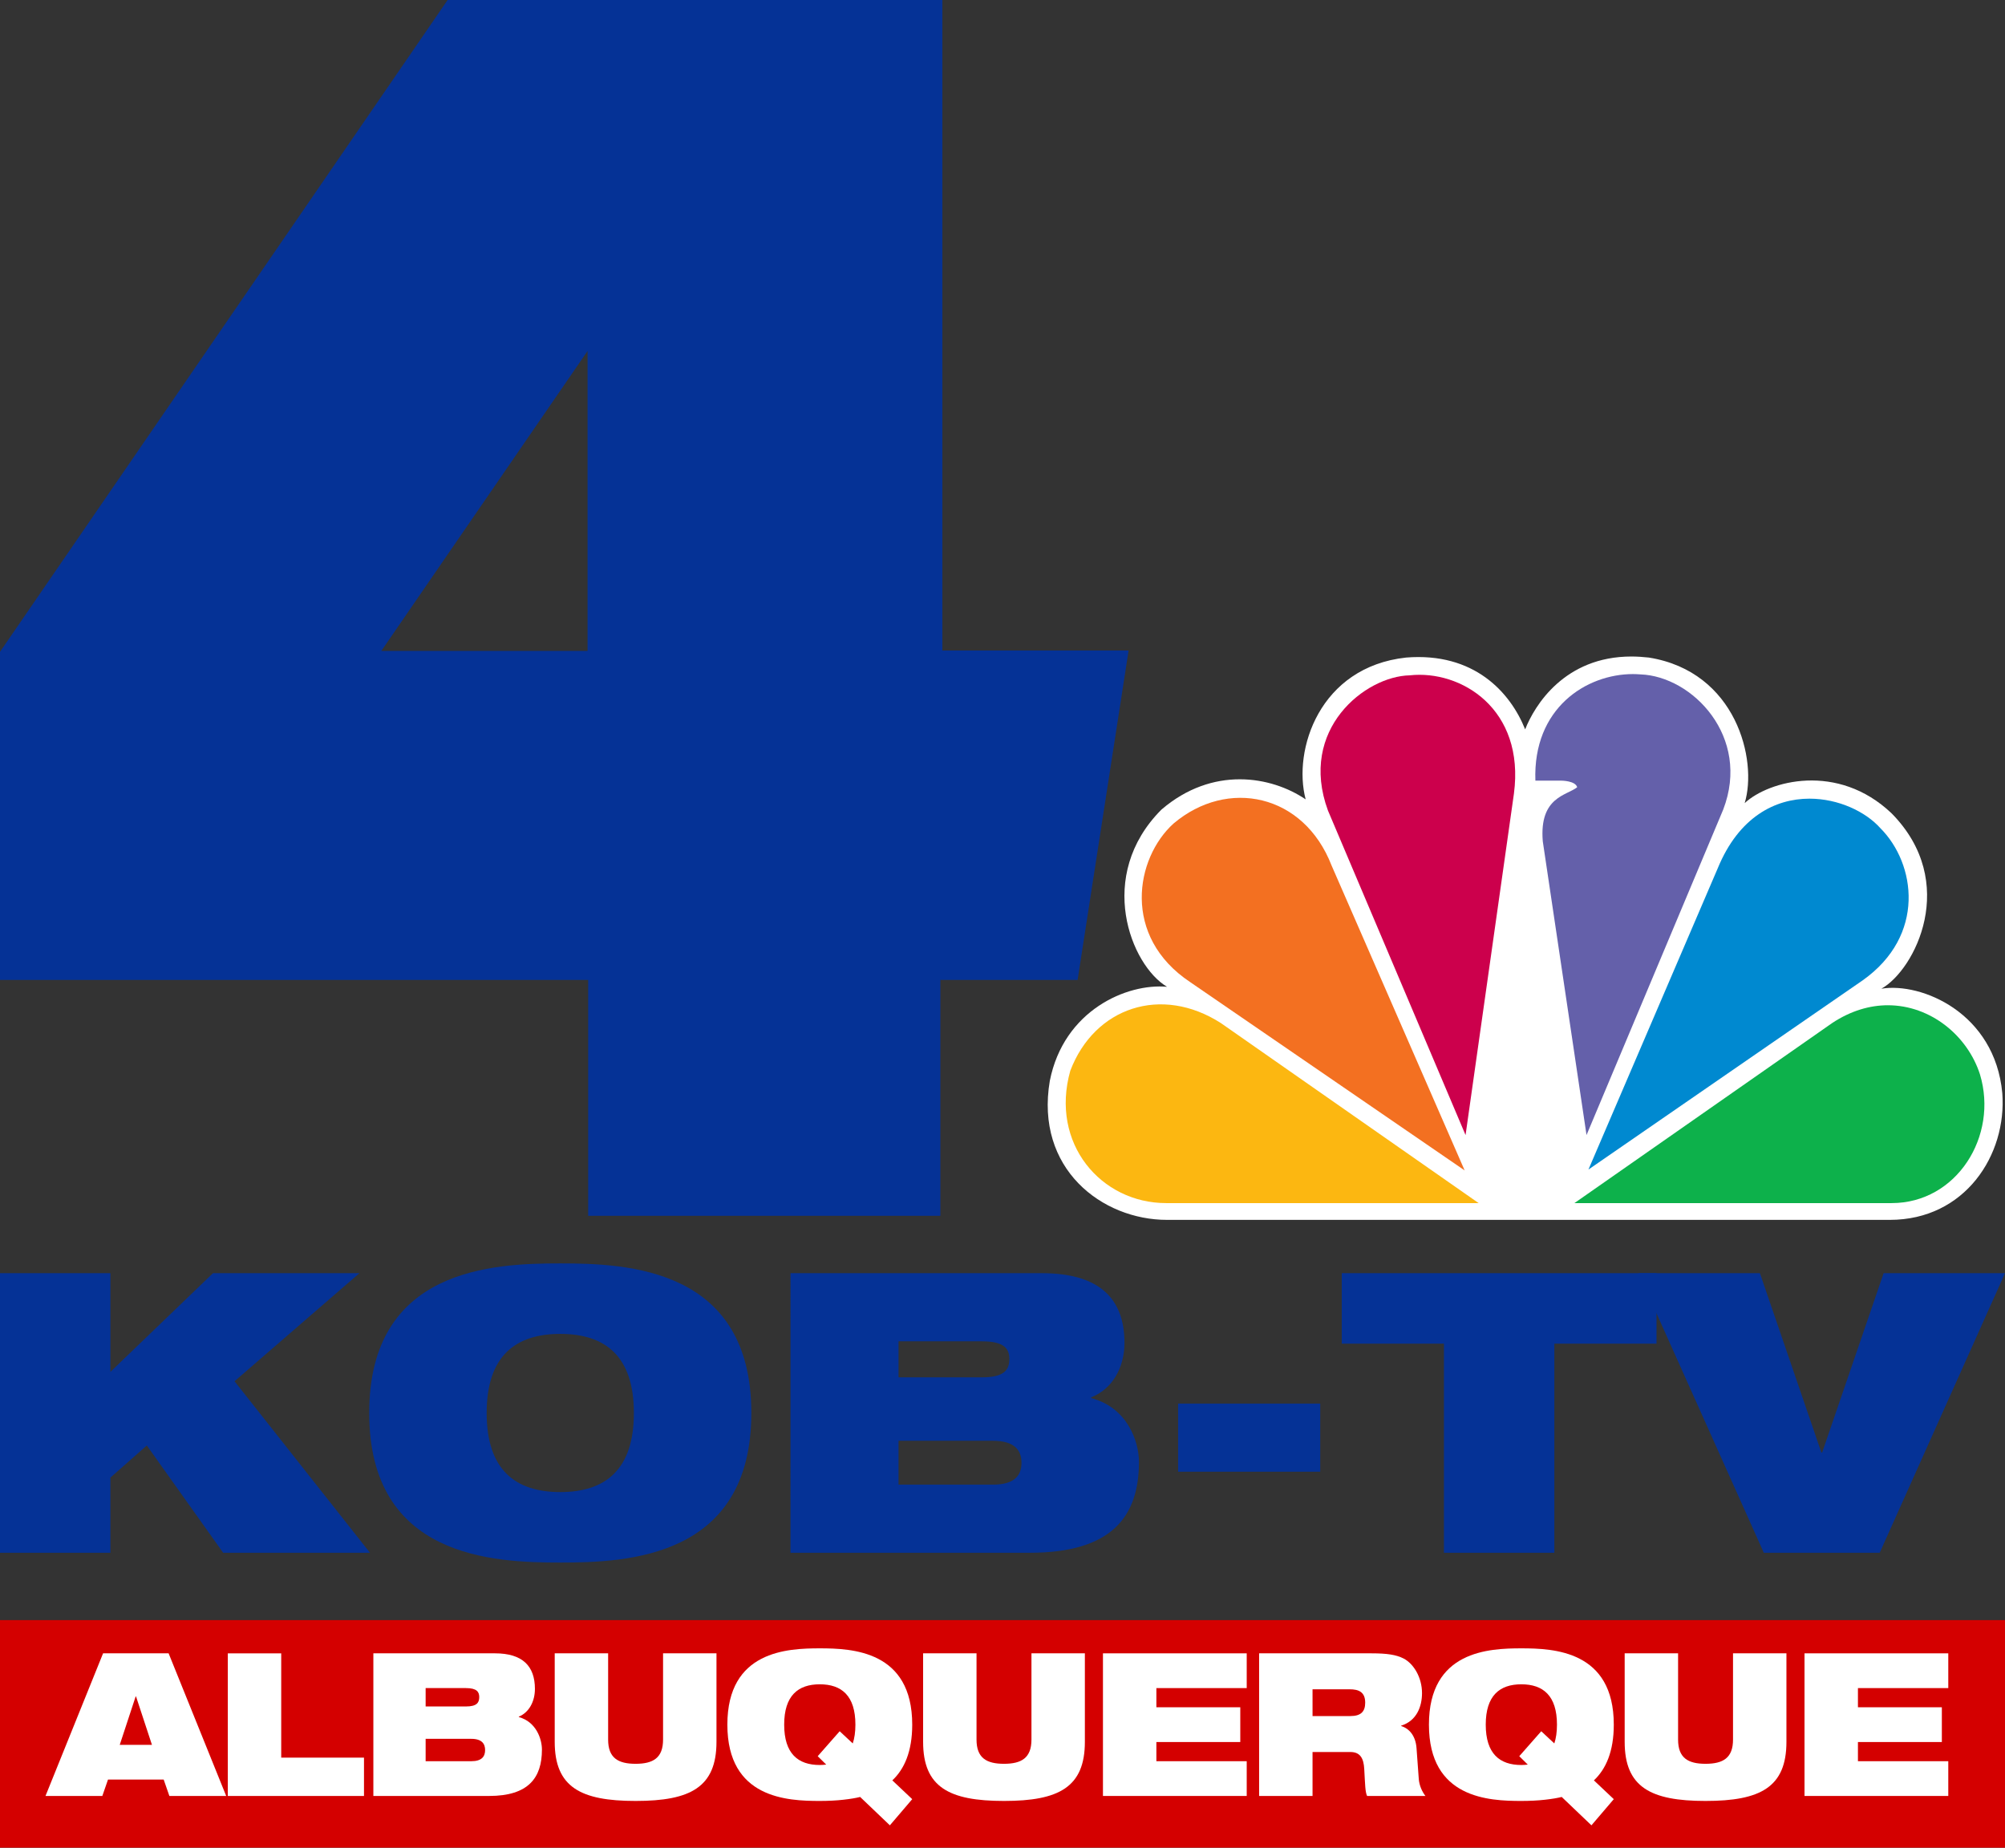 <?xml version="1.0" encoding="UTF-8" standalone="no"?>
<!-- Created with Inkscape (http://www.inkscape.org/) -->

<svg
   width="288.726mm"
   height="266.042mm"
   viewBox="0 0 288.726 266.042"
   version="1.1"
   id="svg32"
   inkscape:version="1.1 (c68e22c387, 2021-05-23)"
   sodipodi:docname="KOB_4_1994.svg"
   xmlns:inkscape="http://www.inkscape.org/namespaces/inkscape"
   xmlns:sodipodi="http://sodipodi.sourceforge.net/DTD/sodipodi-0.dtd"
   xmlns="http://www.w3.org/2000/svg"
   xmlns:svg="http://www.w3.org/2000/svg">
  <rect x="0" y="0" width="288.726" height="266.042" fill="#333333" stroke="none"/>
  <sodipodi:namedview
     id="namedview34"
     pagecolor="#505050"
     bordercolor="#eeeeee"
     borderopacity="1"
     inkscape:pageshadow="0"
     inkscape:pageopacity="0"
     inkscape:pagecheckerboard="0"
     inkscape:document-units="mm"
     showgrid="false"
     inkscape:zoom="0.24765713"
     inkscape:cx="837.85192"
     inkscape:cy="462.33275"
     inkscape:window-width="1366"
     inkscape:window-height="715"
     inkscape:window-x="-8"
     inkscape:window-y="-8"
     inkscape:window-maximized="1"
     inkscape:current-layer="svg32"
     inkscape:snap-bbox="true"
     inkscape:bbox-paths="true"
     inkscape:bbox-nodes="true"
     inkscape:snap-bbox-edge-midpoints="true"
     inkscape:snap-bbox-midpoints="true"
     inkscape:object-paths="true"
     inkscape:snap-intersection-paths="true"
     inkscape:snap-smooth-nodes="true"
     inkscape:snap-midpoints="true"
     inkscape:snap-page="true" />
  <defs
     id="defs29" />
  <path
     id="rect7631"
     style="fill:#d40000;stroke:none;stroke-width:10.061"
     d="M 1.1211827e-4,233.277 H 288.726 V 266.042 H 1.1211827e-4 Z" />
  <path
     id="rect844-9"
     style="fill:#053296;fill-opacity:1;fill-rule:evenodd;stroke:none;stroke-width:0.577;stroke-linecap:square;stop-color:#000000"
     d="M 64.459,0 1.1794259e-4,93.859 V 141.102 H 84.698 v 33.956 H 135.416 v -33.956 h 19.762 l 7.345,-47.439 H 135.706 V 0 Z M 84.611,50.536 V 93.726 H 54.911 Z"
     sodipodi:nodetypes="cccccccccccccccc" />
  <path
     id="path3113"
     style="fill:#ffffff;stroke:none;stroke-width:0.242"
     d="m 234.929,94.53 c -9.62,0.001 -13.945,7.033 -15.302,10.49 -2.144,-5.353 -7.367,-11.133 -17.148,-10.339 -12.46,1.355 -16.343,13.295 -14.46,20.419 -4.963,-3.36 -13.401,-4.838 -20.766,1.471 -9.51,9.533 -4.423,22.425 0.805,25.517 -5.762,-0.534 -14.867,3.36 -16.882,13.544 -2.143,12.644 7.496,20.016 16.882,20.016 h 104.08 c 10.854,0 16.876,-9.39 16.2,-18.245 -1.065,-11.557 -11.64,-15.991 -17.409,-15.041 4.82,-2.689 11.257,-15.32 1.469,-25.25 -7.769,-7.39 -17.674,-4.701 -21.157,-1.478 1.878,-6.174 -1.201,-18.935 -13.803,-20.954 -0.871,-0.097 -1.71,-0.15 -2.509,-0.15 z" />
  <path
     id="path3115"
     inkscape:connector-curvature="0"
     d="m 168.987,118.583 c -5.495,4.974 -7.495,16.245 2.411,22.834 l 39.518,27.112 -19.161,-43.898 c -4.015,-10.359 -14.999,-12.618 -22.767,-6.049"
     style="fill:#f37021;stroke:none;stroke-width:0.242" />
  <path
     id="path3117"
     inkscape:connector-curvature="0"
     d="m 203.004,97.24 c -6.424,0.131 -16.069,7.78 -11.777,19.461 l 19.818,46.738 6.964,-49.159 c 1.612,-12.215 -7.632,-17.853 -15.005,-17.04"
     style="fill:#cc004c;stroke:none;stroke-width:0.242" />
  <path
     id="path3119"
     inkscape:connector-curvature="0"
     d="m 221.101,112.405 h 3.747 c 0,0 2.001,0 2.273,0.944 -1.475,1.204 -5.488,1.355 -4.956,7.788 l 6.3,42.296 19.682,-46.861 c 4.026,-10.463 -4.425,-19.201 -11.921,-19.468 -0.35,-0.025 -0.701,-0.046 -1.065,-0.046 -6.728,0 -14.438,4.89 -14.061,15.347"
     style="fill:#6460aa;stroke:none;stroke-width:0.242" />
  <path
     id="path3121"
     inkscape:connector-curvature="0"
     d="m 247.356,125.03 -18.616,43.371 39.507,-27.255 c 9.107,-6.459 7.638,-16.786 2.54,-21.891 -2.137,-2.402 -6.061,-4.258 -10.218,-4.258 -4.911,-9.7e-4 -10.166,2.604 -13.213,10.033"
     style="fill:#0089d0;stroke:none;stroke-width:0.242" />
  <path
     id="path3123"
     inkscape:connector-curvature="0"
     d="m 263.823,147.317 -37.101,25.915 h 45.682 c 9.372,0 15.395,-9.664 12.718,-18.532 -1.793,-5.574 -7.099,-9.949 -13.257,-9.956 -2.592,9.7e-4 -5.341,0.782 -8.042,2.572"
     style="fill:#0db14b;stroke:none;stroke-width:0.242" />
  <path
     id="path3125"
     inkscape:connector-curvature="0"
     d="m 167.922,173.232 h 45.008 l -37.11,-25.915 c -8.573,-5.509 -18.214,-2.285 -21.694,6.856 -2.95,10.464 4.416,19.059 13.796,19.059"
     style="fill:#fcb711;stroke:none;stroke-width:0.242" />
  <path
     d="M 32.137,223.58 H 53.28 L 33.772,198.885 51.758,183.324 H 30.671 L 15.899,197.532 V 183.324 H 0 v 40.256 h 15.899 v -10.825 l 5.243,-4.623 z"
     style="font-weight:900;font-stretch:expanded;font-size:38.721px;line-height:1.25;font-family:'Helvetica Neue';-inkscape-font-specification:'Helvetica Neue Heavy Expanded';text-align:center;word-spacing:0px;text-anchor:middle;fill:#053296;fill-opacity:1;stroke:none;stroke-width:1.41"
     id="path7799" />
  <path
     d="m 53.167,203.452 c 0,20.861 17.873,21.537 27.514,21.537 9.641,0 27.514,-0.677 27.514,-21.537 0,-20.861 -17.873,-21.537 -27.514,-21.537 -9.641,0 -27.514,0.677 -27.514,21.537 z m 16.914,0 c 0,-8.175 4.116,-11.389 10.6,-11.389 6.484,0 10.6,3.214 10.6,11.389 0,8.175 -4.116,11.389 -10.6,11.389 -6.484,0 -10.6,-3.214 -10.6,-11.389 z"
     style="font-weight:900;font-stretch:expanded;font-size:38.721px;line-height:1.25;font-family:'Helvetica Neue';-inkscape-font-specification:'Helvetica Neue Heavy Expanded';text-align:center;word-spacing:0px;text-anchor:middle;fill:#053296;fill-opacity:1;stroke:none;stroke-width:1.41"
     id="path7801" />
  <path
     d="m 129.394,193.134 h 12.009 c 3.214,0 3.947,1.071 3.947,2.537 0,1.579 -0.733,2.65 -3.947,2.65 h -12.009 z m 0,14.321 h 13.588 c 3.157,0 4.116,1.41 4.116,3.157 0,1.804 -0.958,3.157 -4.116,3.157 h -13.588 z m -15.561,16.125 h 34.449 c 11.784,0 15.73,-5.187 15.73,-13.08 0,-2.988 -1.691,-7.837 -6.878,-9.19 v -0.113 c 3.045,-1.184 4.792,-4.285 4.792,-7.837 0,-6.427 -3.665,-10.036 -11.896,-10.036 h -36.196 z"
     style="font-weight:900;font-stretch:expanded;font-size:38.721px;line-height:1.25;font-family:'Helvetica Neue';-inkscape-font-specification:'Helvetica Neue Heavy Expanded';text-align:center;word-spacing:0px;text-anchor:middle;fill:#053296;fill-opacity:1;stroke:none;stroke-width:1.41"
     id="path7803" />
  <path
     d="m 169.65,211.909 h 20.466 v -9.81 h -20.466 z"
     style="font-weight:900;font-stretch:expanded;font-size:38.721px;line-height:1.25;font-family:'Helvetica Neue';-inkscape-font-specification:'Helvetica Neue Heavy Expanded';text-align:center;word-spacing:0px;text-anchor:middle;fill:#053296;fill-opacity:1;stroke:none;stroke-width:1.41"
     id="path7805" />
  <path
     d="m 207.932,223.58 h 15.899 v -30.107 h 14.715 v -10.149 h -45.33 v 10.149 h 14.715 z"
     style="font-weight:900;font-stretch:expanded;font-size:38.721px;line-height:1.25;font-family:'Helvetica Neue';-inkscape-font-specification:'Helvetica Neue Heavy Expanded';text-align:center;word-spacing:0px;text-anchor:middle;fill:#053296;fill-opacity:1;stroke:none;stroke-width:1.41"
     id="path7807" />
  <path
     d="m 253.995,223.58 h 16.689 l 18.042,-40.256 h -17.478 l -8.852,25.822 h -0.113 l -8.852,-25.822 H 235.953 Z"
     style="font-weight:900;font-stretch:expanded;font-size:38.721px;line-height:1.25;font-family:'Helvetica Neue';-inkscape-font-specification:'Helvetica Neue Heavy Expanded';text-align:center;word-spacing:0px;text-anchor:middle;fill:#053296;fill-opacity:1;stroke:none;stroke-width:1.41"
     id="path7809" />
  <path
     d="m 21.881,251.234 h -4.637 l 2.291,-6.961 h 0.055 z m -15.329,7.363 h 8.183 l 0.818,-2.359 h 8.019 l 0.818,2.359 h 8.183 l -8.292,-20.537 h -9.437 z"
     style="font-weight:900;font-stretch:expanded;font-size:19.236px;line-height:1.25;font-family:'Helvetica Neue';-inkscape-font-specification:'Helvetica Neue Heavy Expanded';text-align:start;letter-spacing:-0.529px;word-spacing:0px;text-anchor:start;fill:#ffffff;stroke:none;stroke-width:0.7"
     id="path7812" />
  <path
     d="m 32.805,258.597 h 19.611 v -5.522 H 40.496 v -15.014 h -7.692 z"
     style="font-weight:900;font-stretch:expanded;font-size:19.236px;line-height:1.25;font-family:'Helvetica Neue';-inkscape-font-specification:'Helvetica Neue Heavy Expanded';text-align:start;letter-spacing:-0.529px;word-spacing:0px;text-anchor:start;fill:#ffffff;stroke:none;stroke-width:0.7"
     id="path7814" />
  <path
     d="m 61.293,243.065 h 5.81 c 1.555,0 1.909,0.546 1.909,1.294 0,0.805 -0.355,1.352 -1.909,1.352 h -5.81 z m 0,7.306 h 6.573 c 1.527,0 1.991,0.719 1.991,1.611 0,0.92 -0.464,1.611 -1.991,1.611 h -6.573 z m -7.528,8.226 h 16.665 c 5.701,0 7.61,-2.646 7.61,-6.673 0,-1.524 -0.818,-3.998 -3.328,-4.688 v -0.058 c 1.473,-0.604 2.318,-2.186 2.318,-3.998 0,-3.279 -1.773,-5.12 -5.755,-5.12 H 53.765 Z"
     style="font-weight:900;font-stretch:expanded;font-size:19.236px;line-height:1.25;font-family:'Helvetica Neue';-inkscape-font-specification:'Helvetica Neue Heavy Expanded';text-align:start;letter-spacing:-0.529px;word-spacing:0px;text-anchor:start;fill:#ffffff;stroke:none;stroke-width:0.7"
     id="path7816" />
  <path
     d="m 79.881,250.802 c 0,6.529 3.737,8.514 11.647,8.514 7.91,0 11.647,-1.985 11.647,-8.514 v -12.742 h -7.692 v 12.426 c 0,2.646 -1.446,3.48 -3.955,3.48 -2.509,0 -3.955,-0.834 -3.955,-3.48 v -12.426 h -7.692 z"
     style="font-weight:900;font-stretch:expanded;font-size:19.236px;line-height:1.25;font-family:'Helvetica Neue';-inkscape-font-specification:'Helvetica Neue Heavy Expanded';text-align:start;letter-spacing:-0.529px;word-spacing:0px;text-anchor:start;fill:#ffffff;stroke:none;stroke-width:0.7"
     id="path7818" />
  <path
     d="m 117.753,252.873 1.227,1.208 c -0.3,0.029 -0.6,0.058 -0.927,0.058 -3.137,0 -5.128,-1.639 -5.128,-5.81 0,-4.171 1.991,-5.81 5.128,-5.81 3.137,0 5.128,1.639 5.128,5.81 0,1.064 -0.136,1.985 -0.382,2.704 l -1.882,-1.755 z m 10.392,9.952 3.218,-3.768 -2.864,-2.704 c 1.718,-1.611 2.864,-4.142 2.864,-8.025 0,-10.642 -8.646,-10.987 -13.31,-10.987 -4.664,0 -13.31,0.345 -13.31,10.987 0,10.642 8.646,10.987 13.31,10.987 1.2,0 2.373,-0.058 3.382,-0.173 1.036,-0.115 1.882,-0.259 2.428,-0.403 z"
     style="font-weight:900;font-stretch:expanded;font-size:19.236px;line-height:1.25;font-family:'Helvetica Neue';-inkscape-font-specification:'Helvetica Neue Heavy Expanded';text-align:start;letter-spacing:-0.529px;word-spacing:0px;text-anchor:start;fill:#ffffff;stroke:none;stroke-width:0.7"
     id="path7820" />
  <path
     d="m 132.931,250.802 c 0,6.529 3.737,8.514 11.647,8.514 7.91,0 11.647,-1.985 11.647,-8.514 v -12.742 h -7.692 v 12.426 c 0,2.646 -1.446,3.48 -3.955,3.48 -2.509,0 -3.955,-0.834 -3.955,-3.48 v -12.426 h -7.692 z"
     style="font-weight:900;font-stretch:expanded;font-size:19.236px;line-height:1.25;font-family:'Helvetica Neue';-inkscape-font-specification:'Helvetica Neue Heavy Expanded';text-align:start;letter-spacing:-0.529px;word-spacing:0px;text-anchor:start;fill:#ffffff;stroke:none;stroke-width:0.7"
     id="path7822" />
  <path
     d="m 158.829,258.597 h 20.702 v -5.005 h -13.01 v -2.761 h 12.083 v -5.005 h -12.083 v -2.761 h 13.01 v -5.005 h -20.702 z"
     style="font-weight:900;font-stretch:expanded;font-size:19.236px;line-height:1.25;font-family:'Helvetica Neue';-inkscape-font-specification:'Helvetica Neue Heavy Expanded';text-align:start;letter-spacing:-0.529px;word-spacing:0px;text-anchor:start;fill:#ffffff;stroke:none;stroke-width:0.7"
     id="path7824" />
  <path
     d="m 181.317,258.597 h 7.692 v -6.328 h 5.455 c 1.418,0 1.909,0.92 1.991,2.445 0.136,2.387 0.136,3.279 0.409,3.883 h 8.401 c -0.491,-0.633 -0.873,-1.496 -0.955,-2.416 l -0.327,-4.487 c -0.136,-1.783 -1.064,-2.819 -2.209,-3.164 v -0.058 c 2.237,-0.69 3,-2.761 3,-4.688 0,-2.244 -1.2,-4.228 -2.646,-4.976 -1.064,-0.546 -2.4,-0.748 -4.61,-0.748 h -16.202 z m 7.692,-15.359 h 5.346 c 1.282,0 2.237,0.374 2.237,1.927 0,1.294 -0.627,1.927 -2.127,1.927 h -5.455 z"
     style="font-weight:900;font-stretch:expanded;font-size:19.236px;line-height:1.25;font-family:'Helvetica Neue';-inkscape-font-specification:'Helvetica Neue Heavy Expanded';text-align:start;letter-spacing:-0.529px;word-spacing:0px;text-anchor:start;fill:#ffffff;stroke:none;stroke-width:0.7"
     id="path7826" />
  <path
     d="m 218.78,252.873 1.227,1.208 c -0.3,0.029 -0.6,0.058 -0.927,0.058 -3.137,0 -5.128,-1.639 -5.128,-5.81 0,-4.171 1.991,-5.81 5.128,-5.81 3.137,0 5.128,1.639 5.128,5.81 0,1.064 -0.136,1.985 -0.382,2.704 l -1.882,-1.755 z m 10.392,9.952 3.219,-3.768 -2.864,-2.704 c 1.718,-1.611 2.864,-4.142 2.864,-8.025 0,-10.642 -8.646,-10.987 -13.31,-10.987 -4.664,0 -13.31,0.345 -13.31,10.987 0,10.642 8.646,10.987 13.31,10.987 1.2,0 2.373,-0.058 3.382,-0.173 1.036,-0.115 1.882,-0.259 2.428,-0.403 z"
     style="font-weight:900;font-stretch:expanded;font-size:19.236px;line-height:1.25;font-family:'Helvetica Neue';-inkscape-font-specification:'Helvetica Neue Heavy Expanded';text-align:start;letter-spacing:-0.529px;word-spacing:0px;text-anchor:start;fill:#ffffff;stroke:none;stroke-width:0.7"
     id="path7828" />
  <path
     d="m 233.958,250.802 c 0,6.529 3.737,8.514 11.647,8.514 7.91,0 11.647,-1.985 11.647,-8.514 v -12.742 h -7.692 v 12.426 c 0,2.646 -1.446,3.48 -3.955,3.48 -2.509,0 -3.955,-0.834 -3.955,-3.48 v -12.426 h -7.692 z"
     style="font-weight:900;font-stretch:expanded;font-size:19.236px;line-height:1.25;font-family:'Helvetica Neue';-inkscape-font-specification:'Helvetica Neue Heavy Expanded';text-align:start;letter-spacing:-0.529px;word-spacing:0px;text-anchor:start;fill:#ffffff;stroke:none;stroke-width:0.7"
     id="path7830" />
  <path
     d="m 259.856,258.597 h 20.702 v -5.005 h -13.01 v -2.761 h 12.083 v -5.005 h -12.083 v -2.761 h 13.01 v -5.005 h -20.702 z"
     style="font-weight:900;font-stretch:expanded;font-size:19.236px;line-height:1.25;font-family:'Helvetica Neue';-inkscape-font-specification:'Helvetica Neue Heavy Expanded';text-align:start;letter-spacing:-0.529px;word-spacing:0px;text-anchor:start;fill:#ffffff;stroke:none;stroke-width:0.7"
     id="path7832" />
</svg>
